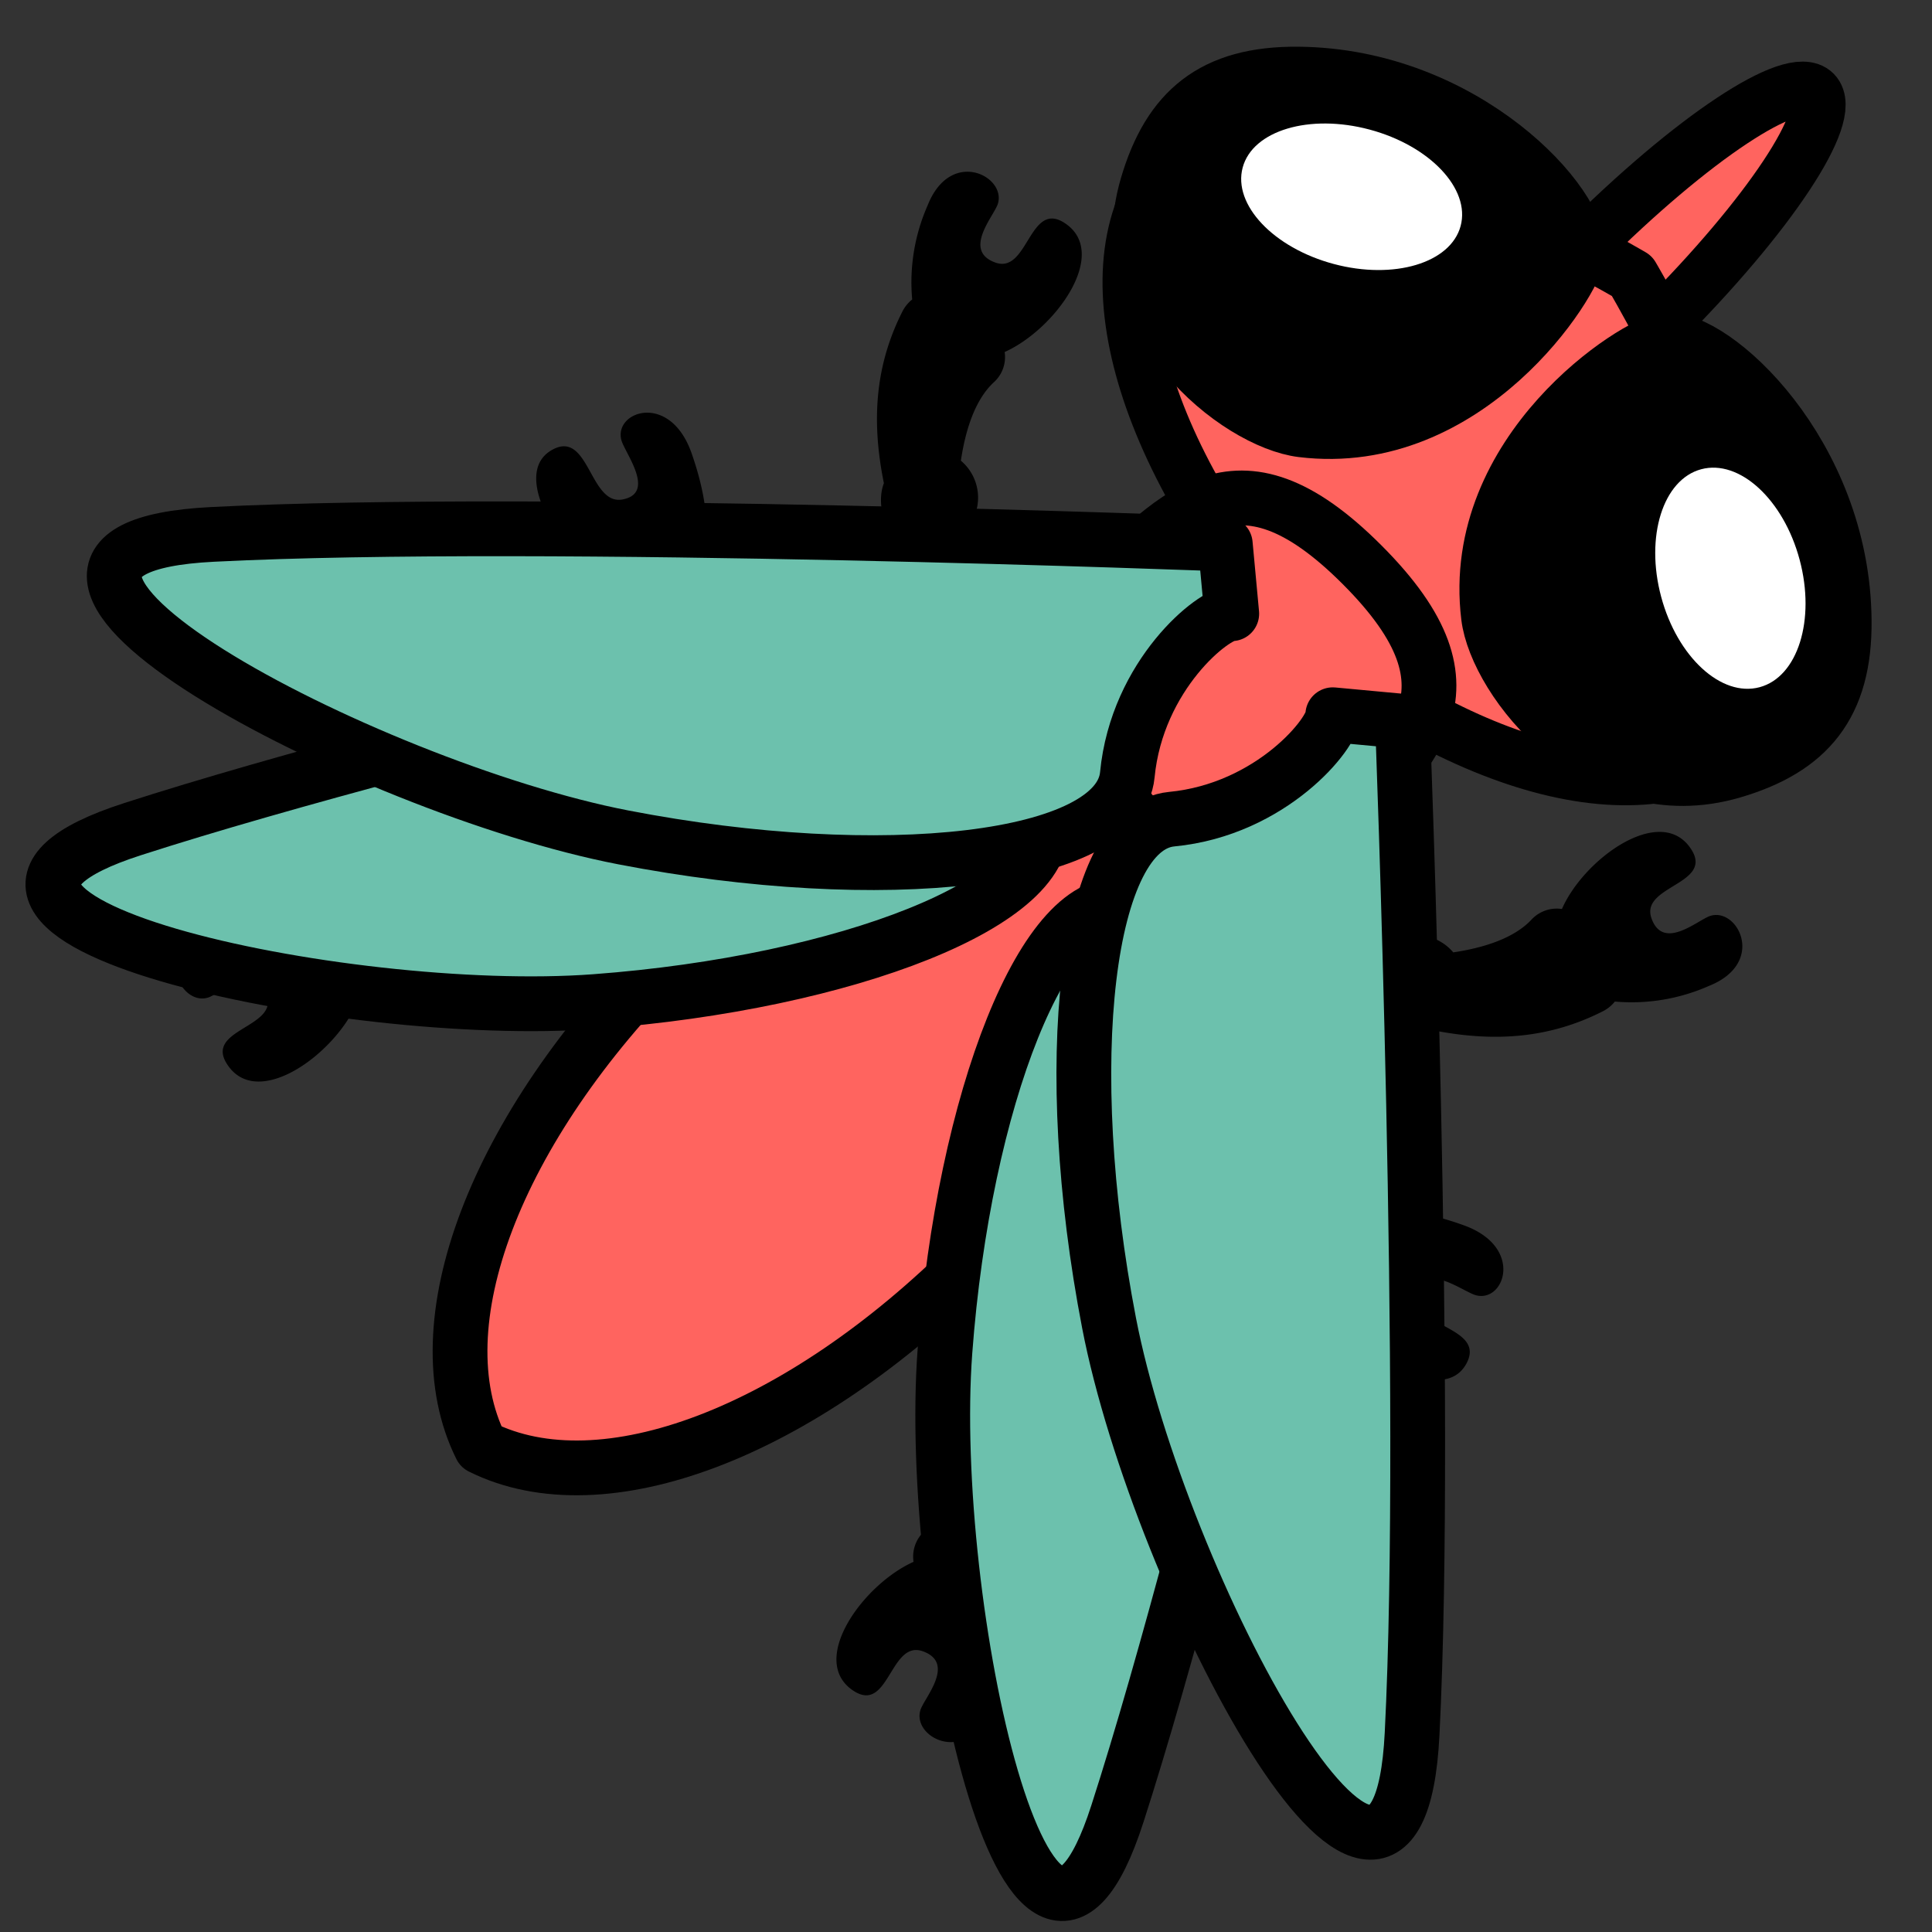 <svg id="Слой_1" data-name="Слой 1" xmlns="http://www.w3.org/2000/svg" viewBox="0 0 200 200"><rect x="0" y="0" width="200" height="200" fill="#333333" stroke="none"/><defs><style>.cls-1{fill:#ff645f;}.cls-1,.cls-2,.cls-4{stroke:#000;stroke-linecap:round;stroke-linejoin:round;stroke-width:5.67px;}.cls-3{fill:#fff;}.cls-4{fill:#6cc1ad;}</style></defs><title>Icons</title><path class="cls-1" d="M145.44,52c-.39-4.41,6.95-14.95,18.37-26.37s21.8-18.22,24-16-4.57,12.59-16,24S149.86,52.44,145.44,52Z"/><path d="M151.8,141.16c2.08-3.85-5.83-3.78-5.15-7.22s4.76-.26,6.09.13c3,.87,5.1-5-1.27-7.25-4-1.44-7.44-1.83-9.95-1.42a4.79,4.79,0,0,0-1.37-.93,26.84,26.84,0,0,0-17.22-1.76,5.4,5.4,0,0,0-3.76,0c-6.37,2.2-14.27-15.43-14.27-15.43l-5.79,5.5c4.42,9.83,17.71,22.07,23.77,19.18a6.08,6.08,0,0,0,1.82-1.31c3.44.34,7.17,1.22,9.52,3.31a4,4,0,0,0,3.35,1.07C140.69,140.2,149.34,145.7,151.8,141.16Z"/><path d="M136.56,155.16c3.18-3.86-4.35-10-10.09-11.41.11-2.25-1.1-4-3-4.19-1.67-.17-4.44-1.54-7.13-3.34-.39-2.06-2.52-3.83-4.11-5.2-2.93-2.52-10.31-7.57-13.25-11.35l-4.6,4.61c3.77,2.94,9,9.89,11.64,13.23,1.36,1.7,2.95,3.91,5,4.23,1.77,2.66,3.11,5.38,3.27,7,.2,2,2.1,3.18,4.49,2.95a23.66,23.66,0,0,0,4.59,8.18c4.31,5.31,8.92,1.24,7.06-1.34-.82-1.14-5.17-3.94-2.27-5.8S133.78,158.51,136.56,155.16Z"/><path d="M49.76,84.25c1.66.17,4.38,1.51,7,3.28.32,2,2.53,3.61,4.23,5,3.34,2.68,10.28,7.86,13.23,11.64l4.6-4.6c-3.78-3-8.82-10.32-11.34-13.25-1.38-1.6-3.14-3.72-5.2-4.12C60.51,79.48,59.14,76.72,59,75c-.18-1.88-1.94-3.08-4.19-3C53.36,66.33,47.24,58.8,43.38,62c-3.35,2.78,4.26,5.5,2.4,8.41s-4.66-1.45-5.8-2.27c-2.59-1.86-6.66,2.75-1.34,7.06a23.58,23.58,0,0,0,8.18,4.59C46.58,82.16,47.81,84.06,49.76,84.25Z"/><path d="M75.6,79.18a5.37,5.37,0,0,0,0-3.75A26.87,26.87,0,0,0,73.88,58.2,4.79,4.79,0,0,0,73,56.83c.41-2.51,0-5.92-1.42-9.95-2.26-6.37-8.12-4.28-7.24-1.27.39,1.33,3.57,5.41.13,6.09S61,44.47,57.19,46.55c-4.54,2.46,1,11.11,6.09,14.23a4,4,0,0,0,1.07,3.35c2.09,2.35,3,6.09,3.31,9.52a6.08,6.08,0,0,0-1.31,1.82c-2.89,6.06,9.35,19.35,19.18,23.77L91,93.45S73.4,85.55,75.6,79.18Z"/><path d="M104.15,167.12a3.73,3.73,0,0,0,.95-1.22c2.71-5.35,3.31-11,1.93-17.8,2.36-6.19-9.63-19.11-19.29-23.47l-5.51,5.8s17.63,7.9,15.43,14.26a5,5,0,0,0,1.4,5.74c-.46,3.09-1.42,6.23-3.36,8.07a3.56,3.56,0,0,0-1.13,3.18c-5.19,2.32-10.84,10.1-6.35,13.26,3.8,2.68,3.88-5.23,7.31-4s.17,4.8-.24,6.06c-.94,2.87,4.87,5.87,7.26-.14A19.81,19.81,0,0,0,104.15,167.12Z"/><path d="M50.44,91.51c-6.8-1.38-12.45-.78-17.8,1.92a3.88,3.88,0,0,0-1.22,1A19.81,19.81,0,0,0,21.7,96c-6,2.38-3,8.2-.14,7.26,1.26-.41,4.85-3.67,6.06-.24s-6.7,3.51-4,7.31c3.16,4.49,10.94-1.17,13.26-6.36A3.53,3.53,0,0,0,40,102.84c1.84-1.94,5-2.91,8.07-3.36a5,5,0,0,0,5.74,1.4c6.36-2.21,14.26,15.43,14.26,15.43l5.79-5.51C69.55,101.13,56.62,89.15,50.44,91.51Z"/><path d="M94.43,31a3.75,3.75,0,0,0-1,1.22c-2.71,5.35-3.31,11-1.93,17.8-2.36,6.18,9.63,19.11,19.3,23.46l5.5-5.79s-17.63-7.9-15.43-14.26a5,5,0,0,0-1.4-5.74c.46-3.09,1.42-6.23,3.36-8.07A3.51,3.51,0,0,0,104,36.44c5.19-2.32,10.84-10.1,6.35-13.26-3.8-2.68-3.88,5.23-7.31,4s-.16-4.8.25-6.06c.93-2.87-4.88-5.87-7.26.14A19.72,19.72,0,0,0,94.43,31Z"/><path d="M148.14,106.61c6.8,1.38,12.46.78,17.8-1.93a3.77,3.77,0,0,0,1.23-1,19.75,19.75,0,0,0,9.72-1.61c6-2.38,3-8.19.14-7.25-1.27.41-4.86,3.67-6.07.24s6.7-3.51,4-7.31c-3.16-4.49-11,1.16-13.27,6.35a3.57,3.57,0,0,0-3.18,1.13c-1.84,1.94-5,2.9-8.07,3.36a5,5,0,0,0-5.73-1.4c-6.36,2.2-14.26-15.43-14.26-15.43l-5.8,5.51C129,97,142,109,148.14,106.61Z"/><path class="cls-1" d="M133.05,64.44C116.85,44.89,112.4,25.5,121.94,16s47,12.57,47,12.57,22.11,37.48,12.57,47S152.6,80.64,133.05,64.44Z"/><path class="cls-1" d="M105.64,93.87c-5.71-9.07-3.17-21.46,6.37-31s15.82-17.6,29-4.4,5.15,19.49-4.39,29S114.71,99.58,105.64,93.87Z"/><path class="cls-1" d="M49.79,149.79c-6.3-12.61,1.43-32.95,19.37-50.89s38.48-24.36,47.18-15.66,2.28,29.25-15.65,47.18S62.4,156.09,49.79,149.79Z"/><path class="cls-2" d="M118.75,19.26c2.3-7.87,6.84-11.67,15.63-11.59,17.32.16,29.47,13.57,29,18.53-.29,3-11.43,20.4-28.6,18.3C128.12,43.69,114.68,33.2,118.75,19.26Z"/><path class="cls-2" d="M179.32,79.84C187.2,77.54,191,73,190.91,64.21c-.16-17.33-13.56-29.48-18.53-29-3,.29-20.39,11.43-18.29,28.61C154.9,70.46,165.38,83.91,179.32,79.84Z"/><ellipse class="cls-3" cx="179.13" cy="59.86" rx="7.42" ry="11.68" transform="translate(-9.39 48.4) rotate(-15)"/><ellipse class="cls-3" cx="139.93" cy="20.37" rx="7.2" ry="11.68" transform="translate(84.03 150.26) rotate(-75)"/><path class="cls-4" d="M110.33,60.83s-65.63,15-96.6,25c-27.93,9,21.84,19.79,47.88,17.85s47.82-10.44,46.1-18.76c-2-9.64,3.56-17.42,5.25-17.77Z"/><path class="cls-4" d="M126.84,56.32s-70.6-2.74-104.83-1c-30.87,1.54,15.77,26.2,42.53,31.37s51.29,2.49,52.16-6.48c1-10.38,9-16.78,10.81-16.68Z"/><path class="cls-4" d="M140.67,91.17s-15,65.63-25,96.6c-9,27.93-19.79-21.83-17.85-47.88S108.27,92.08,116.6,93.8c9.63,2,17.41-3.57,17.76-5.26Z"/><path class="cls-4" d="M145.18,74.66s2.74,70.6,1,104.83c-1.54,30.88-26.2-15.76-31.37-42.53s-2.49-51.29,6.48-52.16c10.38-1,16.78-9,16.68-10.81Z"/></svg>